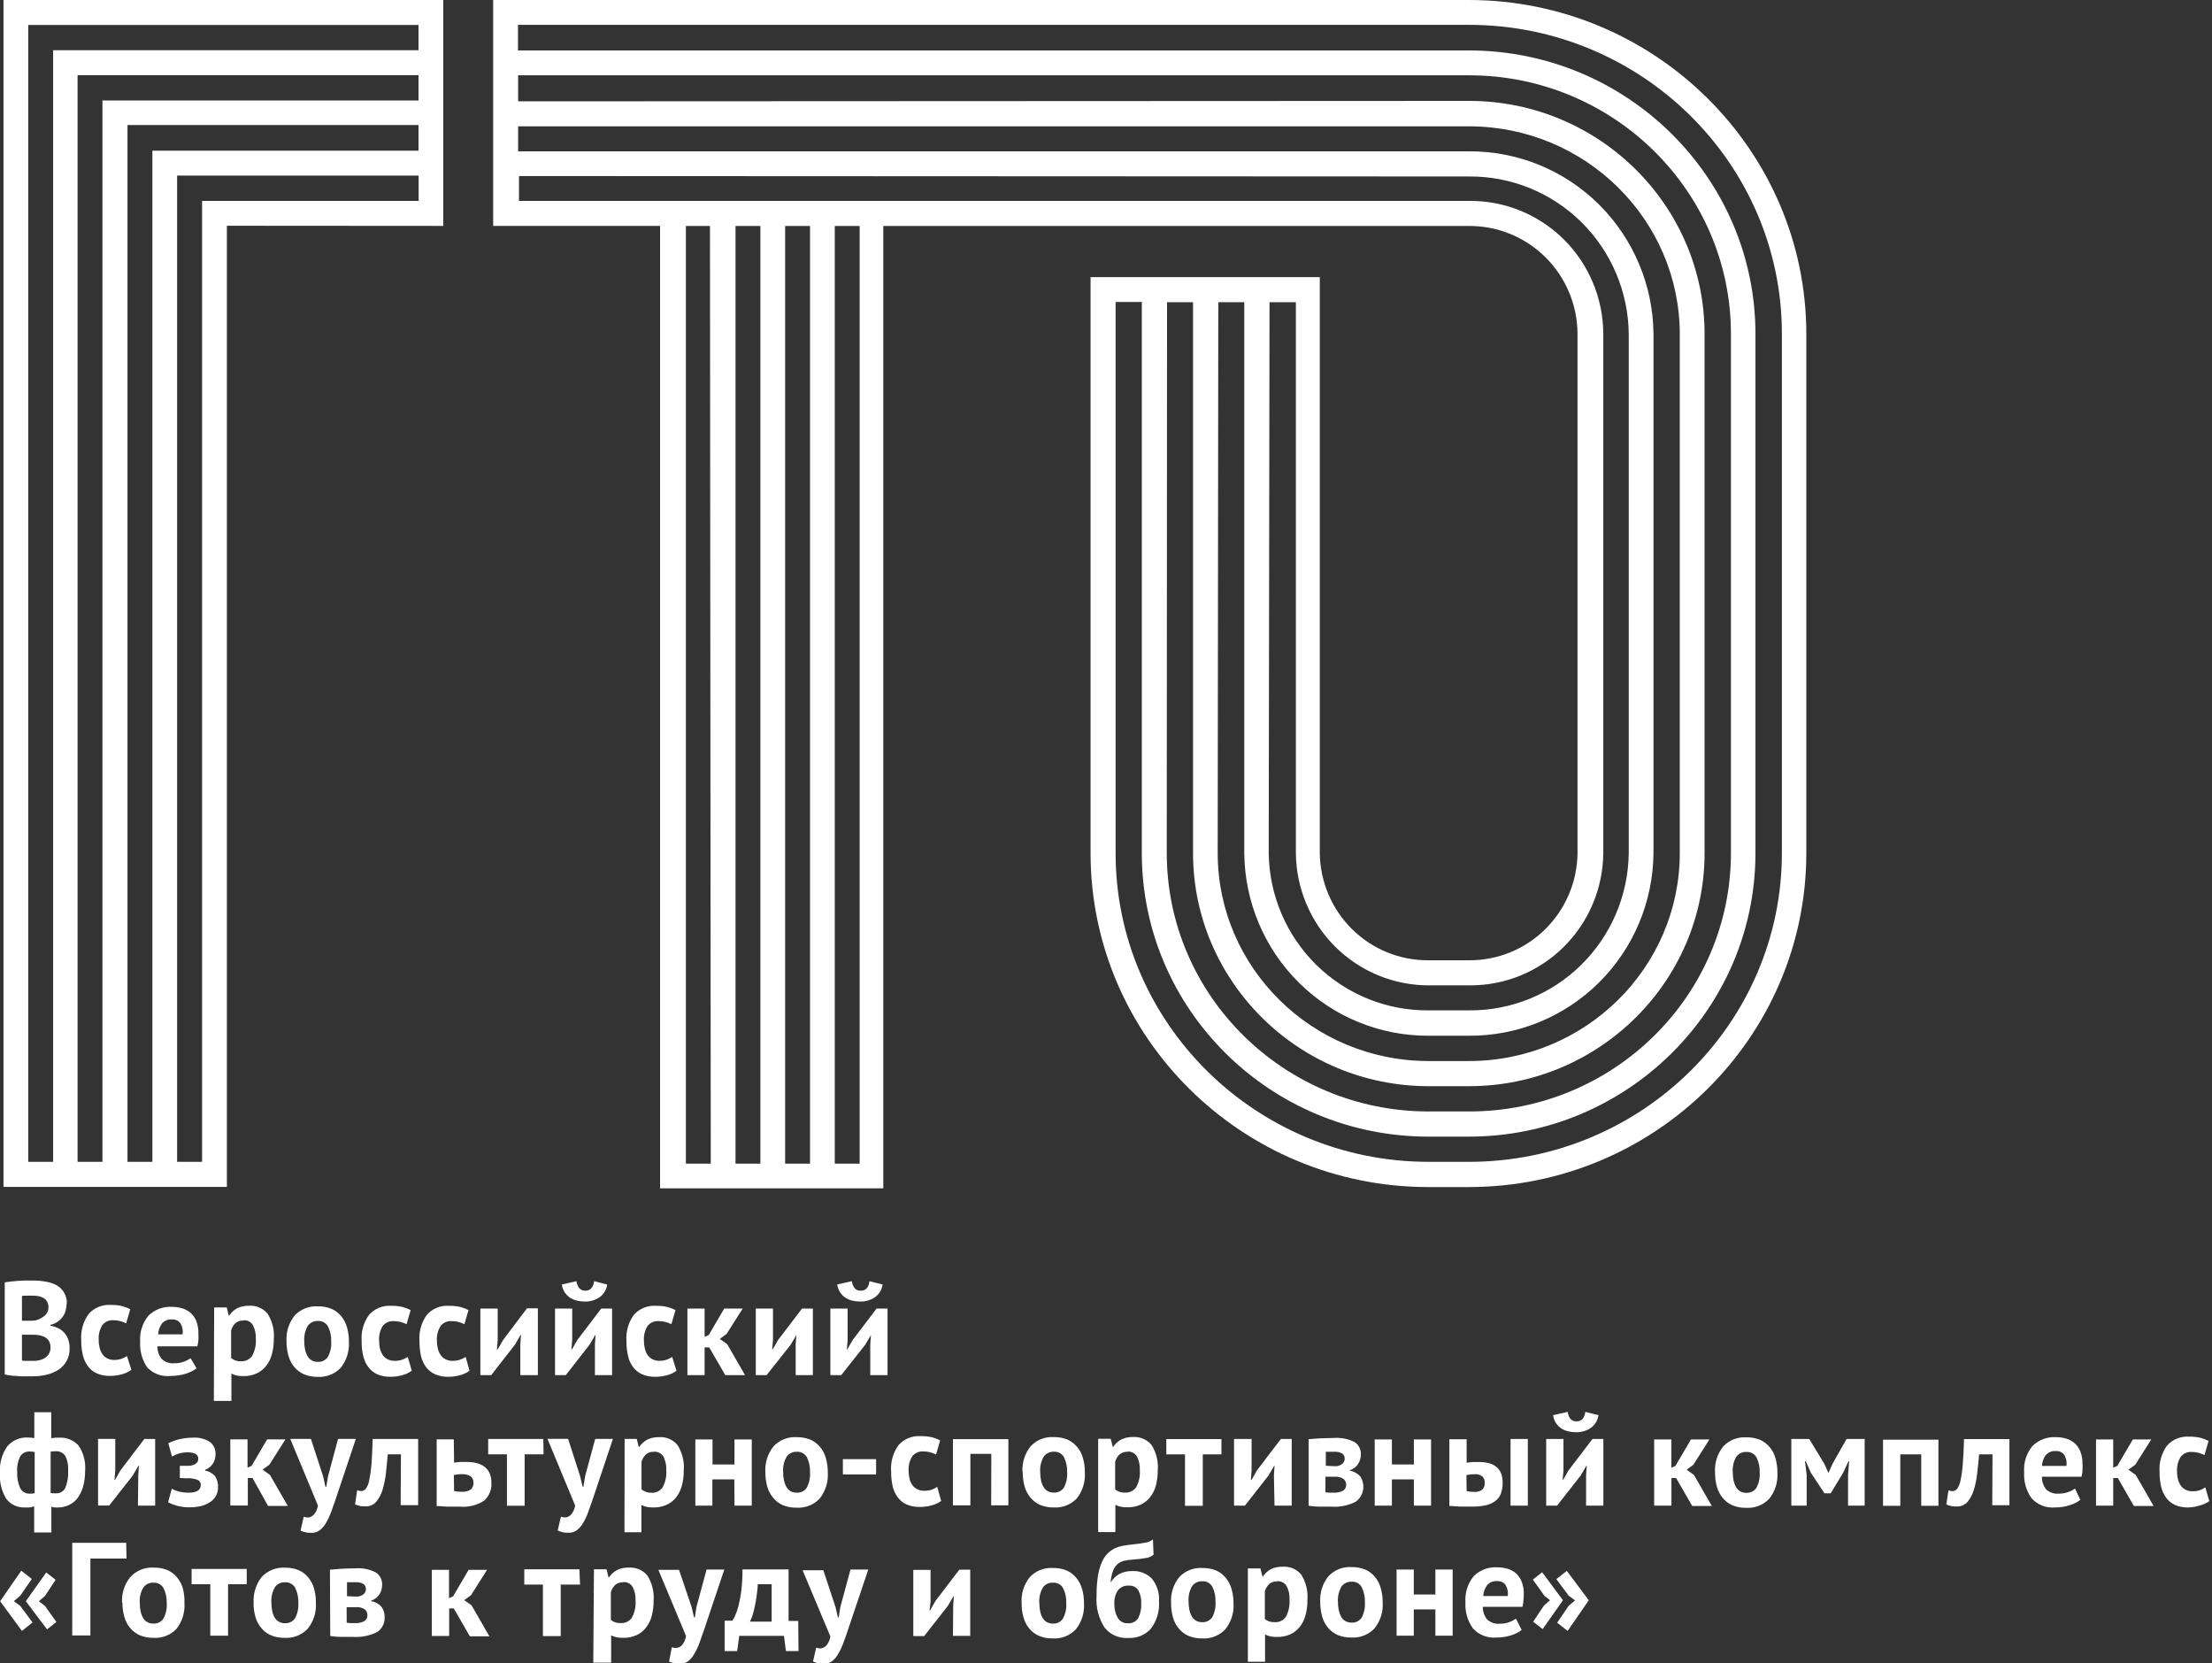 <?xml version="1.0" encoding="UTF-8"?> <svg xmlns="http://www.w3.org/2000/svg" width="145" height="109" viewBox="0 0 145 109" fill="none"><rect x="0" y="0" width="145" height="109" fill="#333333" stroke="none"/><g clip-path="url(#clip0_182_1291)"><path d="M104.148 104.87L102.761 106.88L102.075 106.34L102.828 105.236L103.246 104.88L102.828 104.567L102.022 103.487L102.708 102.947L104.148 104.87ZM102.454 104.87L101.125 106.759L100.501 106.277L101.211 105.212L101.605 104.87L101.235 104.571L100.482 103.516L101.091 103.034L102.454 104.87ZM98.136 103.617C98.014 103.607 97.892 103.626 97.778 103.672C97.665 103.718 97.564 103.79 97.483 103.882C97.33 104.089 97.242 104.338 97.229 104.595H98.836C98.875 104.343 98.824 104.086 98.692 103.868C98.629 103.782 98.544 103.714 98.447 103.67C98.349 103.626 98.242 103.608 98.136 103.617ZM99.748 106.817C99.535 106.979 99.294 107.099 99.038 107.174C98.727 107.271 98.404 107.318 98.078 107.313C97.793 107.339 97.505 107.297 97.238 107.19C96.972 107.084 96.734 106.917 96.543 106.701C96.195 106.209 96.026 105.612 96.063 105.01C96.015 104.385 96.212 103.766 96.61 103.285C96.813 103.086 97.054 102.932 97.32 102.834C97.585 102.735 97.868 102.693 98.15 102.711C98.368 102.711 98.584 102.74 98.793 102.798C98.996 102.854 99.185 102.951 99.35 103.082C99.52 103.231 99.653 103.417 99.738 103.627C99.846 103.894 99.897 104.182 99.887 104.47C99.886 104.602 99.878 104.734 99.863 104.865C99.863 105.005 99.83 105.15 99.801 105.299H97.2C97.196 105.6 97.296 105.893 97.483 106.128C97.594 106.23 97.724 106.308 97.866 106.356C98.009 106.404 98.159 106.422 98.309 106.407C98.526 106.412 98.742 106.376 98.947 106.301C99.099 106.245 99.242 106.169 99.374 106.075L99.748 106.817ZM94.091 105.472H92.676V107.193H91.548V102.856H92.676V104.494H94.091V102.856H95.224V107.193H94.091V105.472ZM87.705 104.991C87.705 105.17 87.722 105.349 87.758 105.526C87.79 105.676 87.843 105.82 87.916 105.954C87.979 106.072 88.074 106.169 88.19 106.234C88.313 106.303 88.452 106.338 88.593 106.335C88.722 106.344 88.851 106.319 88.967 106.262C89.083 106.206 89.182 106.119 89.255 106.012C89.423 105.699 89.498 105.345 89.471 104.991C89.484 104.658 89.415 104.326 89.269 104.027C89.205 103.905 89.107 103.805 88.987 103.739C88.866 103.673 88.729 103.644 88.593 103.656C88.467 103.65 88.341 103.675 88.227 103.73C88.113 103.784 88.015 103.867 87.94 103.969C87.759 104.279 87.677 104.637 87.705 104.995M86.544 104.995C86.502 104.381 86.694 103.773 87.082 103.294C87.275 103.09 87.51 102.93 87.771 102.827C88.032 102.724 88.313 102.679 88.593 102.697C88.903 102.689 89.212 102.745 89.5 102.861C89.746 102.968 89.963 103.133 90.133 103.343C90.308 103.555 90.436 103.804 90.507 104.07C90.597 104.375 90.64 104.692 90.637 105.01C90.677 105.626 90.485 106.235 90.099 106.716C89.907 106.92 89.672 107.079 89.412 107.182C89.152 107.285 88.872 107.33 88.593 107.313C88.284 107.321 87.977 107.265 87.691 107.15C87.443 107.042 87.224 106.877 87.053 106.668C86.874 106.456 86.743 106.207 86.669 105.94C86.581 105.626 86.539 105.302 86.544 104.976M83.718 103.636C83.533 103.625 83.35 103.683 83.205 103.8C83.067 103.933 82.966 104.099 82.912 104.282V106.099C82.993 106.162 83.081 106.214 83.176 106.253C83.299 106.292 83.427 106.31 83.555 106.306C83.695 106.316 83.836 106.29 83.964 106.23C84.091 106.17 84.202 106.079 84.284 105.964C84.475 105.617 84.56 105.222 84.529 104.827C84.547 104.518 84.481 104.209 84.337 103.935C84.273 103.831 84.181 103.746 84.072 103.691C83.963 103.636 83.84 103.612 83.718 103.622M81.799 102.784H82.624L82.754 103.309H82.787C82.922 103.106 83.105 102.94 83.32 102.827C83.555 102.716 83.814 102.663 84.073 102.673C84.303 102.654 84.535 102.691 84.748 102.78C84.961 102.87 85.149 103.01 85.297 103.188C85.61 103.686 85.753 104.273 85.704 104.86C85.709 105.201 85.665 105.54 85.575 105.868C85.499 106.145 85.369 106.404 85.191 106.629C85.022 106.837 84.807 107.002 84.563 107.111C84.296 107.225 84.008 107.281 83.718 107.275C83.569 107.279 83.419 107.266 83.272 107.236C83.152 107.209 83.036 107.167 82.927 107.111V108.899H81.799V102.784ZM77.913 104.962C77.912 105.141 77.93 105.321 77.966 105.497C77.995 105.647 78.048 105.792 78.124 105.925C78.187 106.043 78.281 106.14 78.397 106.205C78.52 106.276 78.659 106.311 78.8 106.306C78.929 106.315 79.058 106.289 79.174 106.233C79.29 106.176 79.389 106.09 79.462 105.983C79.63 105.67 79.705 105.316 79.678 104.962C79.692 104.629 79.623 104.297 79.477 103.998C79.412 103.876 79.314 103.776 79.194 103.711C79.074 103.645 78.937 103.615 78.8 103.627C78.674 103.621 78.549 103.646 78.435 103.701C78.321 103.756 78.222 103.838 78.148 103.94C77.967 104.25 77.885 104.608 77.913 104.967M76.766 105.053C76.724 104.438 76.916 103.83 77.303 103.352C77.496 103.148 77.732 102.988 77.993 102.885C78.254 102.782 78.535 102.737 78.815 102.755C79.123 102.747 79.43 102.803 79.717 102.918C79.963 103.026 80.18 103.191 80.35 103.4C80.527 103.613 80.656 103.861 80.729 104.128C80.818 104.433 80.862 104.75 80.859 105.068C80.899 105.684 80.707 106.293 80.321 106.774C80.129 106.978 79.894 107.137 79.634 107.24C79.374 107.343 79.094 107.388 78.815 107.371C78.506 107.379 78.199 107.323 77.913 107.207C77.665 107.1 77.446 106.935 77.275 106.725C77.095 106.514 76.963 106.266 76.891 105.998C76.801 105.685 76.759 105.36 76.766 105.034M73.048 105.087C73.035 105.409 73.109 105.729 73.263 106.012C73.33 106.13 73.427 106.226 73.545 106.291C73.663 106.356 73.796 106.386 73.93 106.378C74.062 106.39 74.194 106.365 74.313 106.307C74.432 106.25 74.534 106.161 74.607 106.051C74.758 105.753 74.828 105.421 74.808 105.087C74.825 104.785 74.76 104.483 74.621 104.215C74.551 104.112 74.455 104.03 74.343 103.976C74.231 103.923 74.107 103.9 73.983 103.911C73.849 103.902 73.715 103.925 73.592 103.98C73.469 104.035 73.361 104.118 73.278 104.224C73.112 104.48 73.032 104.782 73.048 105.087ZM72.827 103.675C72.97 103.445 73.17 103.256 73.407 103.126C73.667 103.005 73.951 102.948 74.237 102.957C74.469 102.945 74.7 102.982 74.917 103.065C75.133 103.148 75.33 103.275 75.495 103.439C75.845 103.859 76.017 104.401 75.974 104.947C76.019 105.588 75.83 106.224 75.442 106.735C75.254 106.941 75.022 107.103 74.764 107.208C74.506 107.313 74.228 107.359 73.95 107.342C73.659 107.361 73.368 107.31 73.101 107.194C72.834 107.077 72.599 106.899 72.414 106.672C72.012 106.051 71.825 105.315 71.882 104.576C71.877 104.147 71.906 103.719 71.968 103.294C72.013 102.986 72.096 102.685 72.218 102.398C72.306 102.181 72.435 101.984 72.597 101.815C72.736 101.673 72.898 101.556 73.076 101.468C73.263 101.383 73.46 101.323 73.662 101.29C73.868 101.256 74.089 101.227 74.319 101.203C74.58 101.179 74.839 101.142 75.096 101.092C75.273 101.067 75.439 100.994 75.576 100.88L75.619 101.882C75.483 101.998 75.316 102.073 75.139 102.099C74.924 102.138 74.636 102.176 74.271 102.205C74.076 102.213 73.881 102.239 73.691 102.282C73.531 102.322 73.382 102.396 73.254 102.499C73.124 102.621 73.023 102.771 72.961 102.938C72.878 103.177 72.825 103.427 72.803 103.68L72.827 103.675ZM68.13 105.053C68.129 105.233 68.147 105.412 68.183 105.588C68.212 105.739 68.265 105.884 68.341 106.017C68.404 106.135 68.499 106.231 68.614 106.297C68.737 106.367 68.876 106.402 69.017 106.398C69.145 106.406 69.274 106.381 69.389 106.324C69.504 106.268 69.603 106.182 69.675 106.075C69.846 105.763 69.923 105.408 69.895 105.053C69.909 104.72 69.84 104.389 69.694 104.089C69.629 103.968 69.531 103.869 69.41 103.803C69.29 103.737 69.154 103.708 69.017 103.718C68.891 103.712 68.766 103.738 68.652 103.792C68.538 103.847 68.439 103.929 68.365 104.032C68.183 104.339 68.101 104.696 68.13 105.053ZM66.969 105.053C66.927 104.438 67.119 103.83 67.506 103.352C67.699 103.148 67.934 102.988 68.196 102.885C68.457 102.782 68.737 102.737 69.017 102.755C69.326 102.747 69.633 102.803 69.919 102.918C70.166 103.026 70.383 103.191 70.553 103.4C70.728 103.614 70.857 103.862 70.932 104.128C71.019 104.433 71.061 104.75 71.056 105.068C71.098 105.683 70.908 106.292 70.524 106.774C70.331 106.978 70.097 107.137 69.837 107.24C69.576 107.343 69.297 107.388 69.017 107.371C68.709 107.379 68.402 107.324 68.115 107.207C67.866 107.1 67.646 106.935 67.472 106.725C67.296 106.513 67.166 106.265 67.093 105.998C67.004 105.685 66.962 105.36 66.969 105.034M62.483 105.227L62.526 104.61H62.502L62.127 105.246L60.583 107.217H59.868V102.88H61V104.957L60.933 105.535H60.966L61.322 104.914L62.886 102.865H63.6V107.203H62.468L62.483 105.227ZM54.767 105.309L54.926 105.988H54.979L55.089 105.299L55.751 102.856H56.917L55.593 106.788C55.487 107.116 55.377 107.415 55.276 107.684C55.188 107.929 55.077 108.164 54.945 108.388C54.842 108.574 54.704 108.738 54.537 108.87C54.385 108.978 54.201 109.034 54.014 109.029C53.766 109.04 53.519 108.991 53.295 108.884L53.501 107.974C53.583 108.009 53.671 108.028 53.76 108.027C53.906 108.021 54.044 107.961 54.149 107.858C54.303 107.686 54.401 107.471 54.432 107.241L52.613 102.904H53.971L54.767 105.309ZM50.584 106.272V103.82H49.672C49.672 104.032 49.639 104.253 49.61 104.489C49.581 104.726 49.543 104.971 49.499 105.174C49.456 105.376 49.408 105.598 49.351 105.791C49.3 105.956 49.236 106.117 49.159 106.272H50.584ZM52.345 108.2H51.519L51.39 107.203H48.458L48.324 108.2H47.499V106.21H48.007C48.077 106.106 48.136 105.997 48.185 105.882C48.278 105.679 48.352 105.468 48.406 105.251C48.489 104.923 48.551 104.589 48.593 104.253C48.649 103.788 48.674 103.32 48.669 102.851H51.692V106.224H52.325L52.345 108.2ZM45.335 105.309L45.493 105.988H45.546L45.656 105.299L46.318 102.856H47.48L46.16 106.788C46.051 107.109 45.946 107.408 45.843 107.684C45.755 107.93 45.643 108.165 45.508 108.388C45.408 108.575 45.271 108.739 45.105 108.87C44.952 108.977 44.768 109.033 44.582 109.029C44.332 109.04 44.084 108.99 43.857 108.884L44.044 107.945C44.126 107.981 44.214 107.999 44.303 107.998C44.449 107.992 44.588 107.932 44.692 107.829C44.844 107.656 44.941 107.441 44.97 107.212L43.157 102.875H44.51L45.335 105.309ZM40.854 103.694C40.667 103.682 40.482 103.741 40.335 103.858C40.198 103.99 40.097 104.157 40.043 104.34V106.157C40.223 106.306 40.453 106.38 40.686 106.364C40.826 106.375 40.967 106.349 41.095 106.289C41.223 106.229 41.333 106.137 41.415 106.022C41.606 105.675 41.691 105.28 41.66 104.885C41.678 104.575 41.612 104.267 41.468 103.993C41.404 103.889 41.313 103.805 41.205 103.749C41.096 103.694 40.975 103.67 40.854 103.68M38.934 102.841H39.76L39.889 103.367H39.923C40.06 103.164 40.244 102.998 40.46 102.885C40.694 102.774 40.95 102.721 41.209 102.731C41.439 102.713 41.671 102.751 41.884 102.84C42.098 102.93 42.287 103.069 42.437 103.246C42.748 103.745 42.891 104.331 42.845 104.918C42.849 105.258 42.805 105.598 42.715 105.925C42.64 106.204 42.507 106.463 42.327 106.687C42.16 106.896 41.946 107.061 41.703 107.169C41.434 107.283 41.145 107.339 40.854 107.333C40.705 107.337 40.557 107.324 40.412 107.294C40.291 107.267 40.173 107.225 40.062 107.169V108.957H38.891L38.934 102.841ZM38.023 103.844H36.756V107.217H35.59V103.844H34.367V102.841H37.98L38.023 103.844ZM29.746 105.405H29.444V107.212H28.307V102.875H29.434V104.735L29.703 104.61L30.72 102.875H31.929L30.879 104.533L30.433 104.865L30.912 105.203L32.083 107.236H30.802L29.746 105.405ZM22.727 106.34L22.957 106.369H23.216C23.446 106.387 23.677 106.342 23.883 106.239C23.949 106.196 24.003 106.136 24.038 106.066C24.073 105.996 24.09 105.917 24.085 105.839C24.085 105.768 24.071 105.699 24.042 105.635C24.013 105.57 23.97 105.513 23.917 105.468C23.737 105.353 23.524 105.303 23.312 105.323H22.722L22.727 106.34ZM23.327 104.629C23.497 104.641 23.667 104.594 23.807 104.494C23.861 104.456 23.906 104.404 23.937 104.345C23.968 104.285 23.984 104.219 23.984 104.152C23.988 104.086 23.977 104.02 23.95 103.96C23.923 103.899 23.882 103.846 23.831 103.805C23.662 103.712 23.47 103.672 23.279 103.689H22.962H22.746V104.605L23.327 104.629ZM21.628 102.861C21.83 102.861 22.075 102.822 22.362 102.808C22.65 102.793 22.957 102.779 23.284 102.779C23.754 102.741 24.226 102.836 24.646 103.053C24.779 103.144 24.885 103.268 24.956 103.412C25.027 103.556 25.059 103.717 25.049 103.877C25.048 104.089 24.988 104.296 24.877 104.475C24.749 104.675 24.555 104.824 24.329 104.894V104.928C24.591 104.968 24.831 105.099 25.006 105.299C25.151 105.497 25.224 105.738 25.212 105.983C25.223 106.172 25.184 106.36 25.1 106.529C25.016 106.698 24.889 106.842 24.733 106.947C24.237 107.198 23.683 107.309 23.13 107.27C22.89 107.27 22.65 107.27 22.358 107.27C22.065 107.27 21.849 107.236 21.648 107.212L21.628 102.861ZM17.79 105.029C17.789 105.209 17.807 105.388 17.843 105.564C17.872 105.715 17.925 105.86 18.001 105.993C18.064 106.11 18.159 106.207 18.275 106.272C18.397 106.343 18.537 106.378 18.678 106.374C18.806 106.382 18.935 106.357 19.051 106.3C19.167 106.244 19.267 106.158 19.34 106.051C19.507 105.738 19.582 105.383 19.556 105.029C19.569 104.696 19.5 104.365 19.354 104.065C19.289 103.944 19.191 103.845 19.071 103.779C18.951 103.713 18.814 103.684 18.678 103.694C18.552 103.688 18.426 103.714 18.312 103.768C18.198 103.823 18.099 103.905 18.025 104.008C17.844 104.318 17.762 104.676 17.79 105.034M16.629 105.034C16.587 104.419 16.779 103.811 17.166 103.333C17.359 103.128 17.595 102.969 17.856 102.866C18.117 102.762 18.398 102.718 18.678 102.735C18.986 102.727 19.293 102.783 19.58 102.899C19.826 103.006 20.043 103.172 20.213 103.381C20.384 103.589 20.51 103.83 20.582 104.089C20.67 104.395 20.712 104.711 20.707 105.029C20.749 105.645 20.559 106.254 20.174 106.735C19.982 106.939 19.747 107.098 19.487 107.201C19.227 107.305 18.947 107.349 18.668 107.333C18.359 107.341 18.052 107.285 17.766 107.169C17.517 107.063 17.298 106.897 17.128 106.687C16.948 106.476 16.817 106.227 16.744 105.959C16.654 105.646 16.612 105.321 16.619 104.995M16.173 103.82H14.95V107.193H13.784V103.82H12.56V102.817H16.173V103.82ZM9.163 105.053C9.163 105.233 9.18 105.412 9.216 105.588C9.245 105.739 9.299 105.884 9.374 106.017C9.437 106.135 9.532 106.231 9.648 106.297C9.77 106.367 9.91 106.402 10.051 106.398C10.179 106.407 10.307 106.382 10.423 106.325C10.538 106.268 10.637 106.182 10.708 106.075C10.88 105.763 10.957 105.408 10.929 105.053C10.942 104.72 10.873 104.389 10.727 104.089C10.663 103.968 10.564 103.869 10.444 103.803C10.324 103.737 10.187 103.708 10.051 103.718C9.925 103.712 9.799 103.738 9.685 103.792C9.571 103.847 9.473 103.929 9.398 104.032C9.216 104.339 9.134 104.696 9.163 105.053ZM8.002 105.053C7.96 104.438 8.152 103.83 8.54 103.352C8.733 103.14 8.971 102.974 9.237 102.867C9.503 102.759 9.789 102.712 10.075 102.731C10.384 102.723 10.691 102.778 10.977 102.894C11.223 103.002 11.441 103.167 11.61 103.376C11.787 103.589 11.916 103.837 11.989 104.104C12.07 104.414 12.104 104.734 12.09 105.053C12.132 105.669 11.941 106.278 11.557 106.759C11.365 106.956 11.134 107.108 10.878 107.207C10.622 107.306 10.348 107.349 10.075 107.333C9.766 107.341 9.459 107.285 9.173 107.169C8.924 107.062 8.703 106.896 8.53 106.687C8.353 106.474 8.224 106.226 8.151 105.959C8.061 105.646 8.019 105.321 8.026 104.995M8.295 102.138H5.925V107.178H4.735V101.107H8.271L8.295 102.138ZM1.693 104.933L3.032 103.049L3.646 103.53L2.945 104.591L2.547 104.933L2.945 105.236L3.698 106.297L3.084 106.778L1.693 104.933ZM0.009 104.933L1.395 102.933L2.086 103.473L1.328 104.571L0.911 104.928L1.328 105.241L2.134 106.325L1.439 106.88L0.009 104.933ZM144.824 98.374C144.633 98.508 144.418 98.606 144.191 98.663C143.953 98.737 143.706 98.779 143.457 98.789C143.155 98.798 142.853 98.742 142.574 98.625C142.341 98.518 142.139 98.352 141.989 98.143C141.832 97.925 141.721 97.677 141.663 97.415C141.591 97.099 141.558 96.775 141.562 96.451C141.52 95.844 141.69 95.241 142.042 94.746C142.221 94.543 142.443 94.383 142.693 94.28C142.942 94.176 143.212 94.131 143.481 94.148C143.739 94.143 143.997 94.169 144.249 94.225C144.431 94.273 144.608 94.341 144.776 94.427L144.508 95.353C144.38 95.29 144.247 95.24 144.11 95.203C143.964 95.167 143.814 95.149 143.663 95.15C143.529 95.142 143.394 95.166 143.27 95.22C143.147 95.275 143.038 95.358 142.953 95.463C142.771 95.75 142.685 96.088 142.709 96.427C142.706 96.601 142.727 96.775 142.771 96.943C142.805 97.09 142.867 97.229 142.953 97.353C143.033 97.471 143.142 97.566 143.27 97.627C143.411 97.698 143.568 97.733 143.726 97.728C143.889 97.732 144.051 97.707 144.206 97.656C144.331 97.61 144.45 97.548 144.561 97.473L144.824 98.374ZM138.827 96.861H138.525V98.668H137.397V94.331H138.525V96.186L138.793 96.066L139.811 94.331H141.02L139.969 95.989L139.523 96.317L140.003 96.659L141.173 98.692H139.878L138.827 96.861ZM134.758 95.093C134.637 95.082 134.514 95.101 134.401 95.147C134.288 95.193 134.187 95.265 134.106 95.358C133.954 95.563 133.865 95.81 133.852 96.066H135.459C135.496 95.816 135.446 95.56 135.315 95.343C135.251 95.257 135.166 95.189 135.069 95.145C134.972 95.102 134.865 95.083 134.758 95.093ZM136.371 98.292C136.157 98.452 135.917 98.571 135.66 98.644C135.35 98.743 135.026 98.792 134.701 98.789C134.415 98.814 134.127 98.772 133.861 98.666C133.594 98.559 133.356 98.392 133.166 98.177C132.818 97.684 132.649 97.087 132.686 96.485C132.638 95.861 132.834 95.242 133.233 94.76C133.435 94.561 133.676 94.406 133.942 94.307C134.207 94.207 134.49 94.165 134.773 94.182C134.99 94.181 135.206 94.21 135.416 94.268C135.619 94.324 135.809 94.423 135.972 94.558C136.142 94.705 136.275 94.889 136.361 95.097C136.469 95.367 136.519 95.655 136.51 95.945C136.516 96.076 136.516 96.206 136.51 96.336C136.51 96.475 136.476 96.625 136.447 96.774H133.852C133.845 97.075 133.943 97.368 134.13 97.603C134.24 97.705 134.371 97.783 134.513 97.831C134.655 97.879 134.806 97.897 134.955 97.883C135.173 97.886 135.389 97.848 135.593 97.772C135.746 97.719 135.889 97.644 136.02 97.55L136.371 98.292ZM130.613 95.309H129.735C129.697 95.719 129.658 96.133 129.61 96.538C129.573 96.909 129.499 97.276 129.39 97.632C129.308 97.92 129.167 98.187 128.977 98.418C128.894 98.516 128.791 98.595 128.673 98.647C128.556 98.7 128.429 98.725 128.3 98.721C128.055 98.74 127.809 98.695 127.586 98.591L127.725 97.666C127.809 97.698 127.898 97.716 127.989 97.719C128.047 97.717 128.104 97.703 128.156 97.677C128.208 97.652 128.254 97.615 128.291 97.569C128.405 97.409 128.48 97.224 128.512 97.03C128.586 96.685 128.636 96.336 128.66 95.984C128.699 95.541 128.727 94.982 128.742 94.307H131.721V98.644H130.594L130.613 95.309ZM125.94 95.309H124.568V98.683H123.435V94.346H127.067V98.683H125.94V95.309ZM121.142 96.668L121.214 95.762H121.171L120.82 96.514L120.005 97.863H119.597L118.705 96.514L118.374 95.762H118.321L118.431 96.659V98.668H117.424V94.302H118.599L119.597 95.945L119.842 96.495H119.875L120.125 95.926L121.046 94.302H122.231V98.668H121.142V96.668ZM113.585 96.485C113.585 96.665 113.602 96.844 113.638 97.02C113.668 97.168 113.72 97.311 113.792 97.444C113.857 97.562 113.953 97.66 114.07 97.728C114.192 97.799 114.332 97.834 114.473 97.83C114.601 97.838 114.729 97.813 114.844 97.756C114.96 97.7 115.058 97.614 115.13 97.507C115.301 97.195 115.378 96.84 115.351 96.485C115.363 96.152 115.294 95.821 115.149 95.521C115.084 95.401 114.986 95.301 114.866 95.236C114.746 95.17 114.609 95.14 114.473 95.15C114.347 95.145 114.222 95.171 114.108 95.226C113.994 95.281 113.896 95.362 113.82 95.463C113.637 95.774 113.555 96.135 113.585 96.495M112.424 96.495C112.383 95.879 112.575 95.269 112.961 94.789C113.155 94.584 113.39 94.425 113.651 94.322C113.912 94.218 114.193 94.174 114.473 94.191C114.781 94.186 115.088 94.242 115.375 94.355C115.619 94.466 115.836 94.631 116.008 94.837C116.185 95.052 116.314 95.301 116.387 95.57C116.473 95.875 116.515 96.192 116.512 96.509C116.552 97.125 116.362 97.733 115.979 98.215C115.787 98.419 115.552 98.578 115.292 98.681C115.032 98.785 114.752 98.829 114.473 98.813C114.163 98.82 113.854 98.765 113.566 98.649C113.319 98.54 113.1 98.375 112.928 98.167C112.752 97.954 112.623 97.706 112.549 97.439C112.459 97.126 112.417 96.801 112.424 96.475M109.872 96.861H109.565V98.668H108.432V94.331H109.56V96.186L109.828 96.066L110.846 94.331H112.055L111.004 95.989L110.563 96.317L111.042 96.659L112.213 98.692H110.927L109.872 96.861ZM102.766 92.524C102.783 92.701 102.853 92.869 102.967 93.006C103.067 93.1 103.2 93.15 103.337 93.146C103.48 93.152 103.619 93.102 103.726 93.006C103.839 92.87 103.906 92.701 103.917 92.524L104.781 92.741C104.758 92.909 104.701 93.071 104.612 93.217C104.524 93.362 104.407 93.487 104.268 93.584C103.983 93.771 103.648 93.867 103.308 93.859C103.132 93.86 102.956 93.839 102.785 93.796C102.625 93.759 102.472 93.694 102.334 93.603C102.2 93.51 102.084 93.393 101.993 93.256C101.896 93.099 101.832 92.924 101.806 92.741L102.766 92.524ZM103.97 96.678L104.013 96.056H103.989L103.615 96.697L102.07 98.668H101.355V94.302H102.488V96.379L102.435 96.977H102.468L102.823 96.355L104.388 94.302H105.103V98.668H103.97V96.678ZM99.019 94.302H100.151V98.668H99.019V94.302ZM96.14 97.719C96.298 97.75 96.459 97.766 96.62 97.767C96.814 97.786 97.008 97.735 97.167 97.622C97.224 97.564 97.267 97.493 97.295 97.416C97.322 97.338 97.332 97.256 97.325 97.174C97.33 97.096 97.319 97.018 97.291 96.945C97.264 96.872 97.222 96.805 97.167 96.75C97.015 96.641 96.829 96.592 96.644 96.61C96.469 96.609 96.295 96.628 96.126 96.668L96.14 97.719ZM96.14 95.859C96.278 95.835 96.418 95.819 96.557 95.811H96.946C97.196 95.804 97.446 95.838 97.685 95.912C97.865 95.968 98.029 96.065 98.165 96.196C98.284 96.316 98.373 96.463 98.424 96.625C98.477 96.8 98.503 96.982 98.501 97.165C98.506 97.399 98.47 97.632 98.395 97.854C98.329 98.042 98.213 98.209 98.059 98.336C97.879 98.478 97.672 98.579 97.45 98.634C97.148 98.704 96.838 98.736 96.529 98.731C96.198 98.731 95.915 98.731 95.675 98.731L95.008 98.687V94.321H96.14V95.859ZM92.681 96.948H91.241V98.668H90.114V94.331H91.241V95.969H92.681V94.331H93.808V98.668H92.681V96.948ZM86.885 97.796L87.11 97.82H87.374C87.604 97.838 87.835 97.793 88.041 97.69C88.107 97.647 88.16 97.588 88.196 97.517C88.231 97.447 88.247 97.369 88.243 97.29C88.243 97.219 88.227 97.149 88.198 97.085C88.168 97.021 88.124 96.964 88.07 96.919C87.891 96.806 87.68 96.755 87.47 96.774H86.885V97.796ZM87.484 96.085C87.655 96.099 87.826 96.052 87.964 95.95C88.021 95.912 88.067 95.86 88.098 95.799C88.13 95.739 88.147 95.672 88.147 95.603C88.15 95.538 88.138 95.473 88.112 95.413C88.085 95.354 88.044 95.302 87.993 95.261C87.826 95.164 87.633 95.122 87.441 95.141H87.125H86.909V96.056L87.484 96.085ZM85.781 94.312L86.515 94.259C86.803 94.259 87.11 94.235 87.441 94.235C87.912 94.197 88.384 94.293 88.804 94.509C88.936 94.6 89.043 94.724 89.114 94.868C89.184 95.012 89.216 95.173 89.207 95.333C89.206 95.543 89.146 95.749 89.034 95.926C88.906 96.126 88.713 96.274 88.487 96.345V96.379C88.748 96.423 88.986 96.554 89.164 96.75C89.339 97.011 89.407 97.331 89.352 97.641C89.298 97.951 89.125 98.228 88.871 98.413C88.376 98.665 87.822 98.777 87.269 98.736C87.024 98.736 86.789 98.736 86.496 98.736C86.204 98.736 85.988 98.702 85.781 98.678V94.312ZM83.507 96.678L83.55 96.056H83.526L83.152 96.697L81.607 98.668H80.892V94.302H82.044V96.379L81.996 96.977H82.044L82.399 96.355L83.963 94.302H84.673V98.668H83.546L83.507 96.678ZM80.067 95.309H78.844V98.683H77.678V95.309H76.454V94.307H80.067V95.309ZM73.906 95.141C73.72 95.13 73.537 95.191 73.393 95.309C73.254 95.44 73.153 95.607 73.1 95.791V97.608C73.181 97.67 73.27 97.72 73.364 97.757C73.486 97.8 73.615 97.82 73.743 97.815C73.884 97.824 74.024 97.797 74.151 97.737C74.278 97.677 74.389 97.587 74.473 97.473C74.664 97.125 74.749 96.728 74.717 96.331C74.732 96.022 74.666 95.715 74.525 95.439C74.46 95.336 74.368 95.252 74.259 95.197C74.15 95.142 74.028 95.118 73.906 95.126M71.987 94.288H72.808L72.942 94.813H72.976C73.11 94.61 73.293 94.444 73.508 94.331C73.743 94.219 74.001 94.164 74.261 94.172C74.492 94.156 74.723 94.195 74.935 94.285C75.148 94.376 75.336 94.515 75.485 94.692C75.799 95.19 75.942 95.778 75.893 96.365C75.897 96.705 75.853 97.044 75.763 97.372C75.688 97.649 75.557 97.908 75.379 98.133C75.21 98.341 74.995 98.506 74.751 98.615C74.484 98.729 74.196 98.785 73.906 98.779C73.757 98.783 73.607 98.77 73.46 98.74C73.34 98.714 73.224 98.671 73.115 98.615V100.403H71.987V94.288ZM68.187 96.471C68.187 96.65 68.204 96.83 68.24 97.006C68.269 97.155 68.323 97.298 68.398 97.43C68.461 97.549 68.556 97.647 68.672 97.714C68.794 97.784 68.934 97.82 69.075 97.815C69.204 97.824 69.332 97.798 69.448 97.742C69.565 97.685 69.664 97.599 69.737 97.492C69.904 97.179 69.979 96.825 69.953 96.471C69.965 96.138 69.896 95.807 69.751 95.507C69.686 95.386 69.588 95.287 69.468 95.221C69.348 95.155 69.211 95.126 69.075 95.136C68.949 95.131 68.824 95.157 68.71 95.212C68.597 95.266 68.498 95.348 68.422 95.449C68.242 95.761 68.16 96.121 68.187 96.48M67.026 96.48C66.986 95.864 67.177 95.255 67.564 94.774C67.757 94.57 67.992 94.41 68.253 94.307C68.514 94.204 68.795 94.159 69.075 94.177C69.383 94.171 69.69 94.227 69.977 94.341C70.221 94.451 70.438 94.616 70.61 94.823C70.789 95.036 70.918 95.286 70.989 95.555C71.077 95.86 71.119 96.177 71.114 96.495C71.154 97.11 70.964 97.719 70.582 98.201C70.39 98.401 70.157 98.557 69.899 98.659C69.642 98.76 69.365 98.804 69.089 98.789C68.781 98.796 68.474 98.741 68.187 98.625C67.939 98.517 67.721 98.352 67.549 98.143C67.371 97.931 67.24 97.683 67.165 97.415C67.076 97.102 67.034 96.777 67.041 96.451M64.982 95.276H63.61V98.649H62.468V94.312H66.1V98.649H64.973L64.982 95.276ZM61.696 98.365C61.505 98.498 61.292 98.596 61.067 98.654C60.819 98.722 60.562 98.756 60.304 98.755C60.003 98.764 59.704 98.708 59.426 98.591C59.191 98.484 58.988 98.318 58.836 98.109C58.679 97.891 58.568 97.644 58.51 97.382C58.443 97.065 58.411 96.742 58.414 96.418C58.37 95.81 58.54 95.206 58.894 94.712C59.072 94.508 59.295 94.349 59.544 94.245C59.794 94.141 60.064 94.097 60.333 94.114C60.593 94.109 60.852 94.135 61.106 94.191C61.287 94.24 61.462 94.307 61.629 94.394L61.36 95.319C61.233 95.257 61.102 95.207 60.966 95.17C60.819 95.133 60.667 95.115 60.515 95.117C60.381 95.108 60.246 95.132 60.123 95.187C59.999 95.242 59.89 95.325 59.805 95.43C59.623 95.716 59.538 96.054 59.561 96.394C59.561 96.567 59.582 96.74 59.623 96.909C59.657 97.056 59.719 97.195 59.805 97.319C59.887 97.435 59.996 97.529 60.122 97.594C60.27 97.668 60.436 97.703 60.602 97.695C60.765 97.698 60.927 97.674 61.082 97.622C61.206 97.574 61.325 97.513 61.437 97.439L61.696 98.365ZM55.252 95.623H57.43V96.625H55.252V95.623ZM51.337 96.475C51.334 96.655 51.352 96.835 51.39 97.01C51.42 97.159 51.471 97.302 51.543 97.434C51.609 97.551 51.703 97.649 51.817 97.719C51.94 97.788 52.079 97.823 52.22 97.82C52.349 97.829 52.478 97.804 52.594 97.747C52.71 97.691 52.809 97.604 52.882 97.497C53.049 97.184 53.124 96.83 53.098 96.475C53.109 96.143 53.042 95.813 52.901 95.512C52.835 95.391 52.736 95.291 52.615 95.225C52.494 95.16 52.357 95.13 52.22 95.141C52.095 95.135 51.97 95.161 51.857 95.216C51.744 95.27 51.646 95.352 51.572 95.454C51.389 95.765 51.307 96.125 51.337 96.485M50.171 96.485C50.13 95.869 50.322 95.26 50.709 94.779C50.902 94.575 51.137 94.415 51.398 94.312C51.659 94.209 51.94 94.164 52.22 94.182C52.53 94.176 52.838 94.231 53.127 94.346C53.371 94.456 53.588 94.621 53.76 94.827C53.935 95.043 54.064 95.292 54.139 95.56C54.224 95.866 54.266 96.182 54.264 96.5C54.304 97.115 54.114 97.723 53.731 98.206C53.538 98.41 53.303 98.57 53.041 98.673C52.78 98.776 52.5 98.82 52.22 98.803C51.911 98.811 51.604 98.755 51.318 98.639C51.071 98.531 50.852 98.366 50.68 98.157C50.502 97.944 50.372 97.697 50.296 97.43C50.209 97.116 50.167 96.791 50.171 96.466M48.137 96.948H46.697V98.668H45.58V94.331H46.707V95.969H48.146V94.331H49.279V98.668H48.146L48.137 96.948ZM42.859 95.141C42.673 95.131 42.49 95.191 42.346 95.309C42.208 95.442 42.107 95.608 42.053 95.791V97.608C42.134 97.67 42.222 97.72 42.317 97.757C42.439 97.804 42.57 97.827 42.701 97.825C42.841 97.834 42.981 97.807 43.109 97.747C43.236 97.688 43.347 97.597 43.43 97.483C43.621 97.134 43.706 96.737 43.675 96.341C43.692 96.031 43.626 95.723 43.483 95.449C43.418 95.345 43.326 95.261 43.217 95.206C43.108 95.151 42.986 95.127 42.864 95.136M40.945 94.297H41.741L41.871 94.823H41.904C42.038 94.619 42.222 94.454 42.437 94.341C42.672 94.229 42.93 94.174 43.19 94.182C43.421 94.163 43.652 94.201 43.865 94.292C44.078 94.382 44.266 94.523 44.414 94.702C44.728 95.2 44.871 95.787 44.821 96.374C44.826 96.715 44.782 97.053 44.692 97.382C44.616 97.659 44.486 97.918 44.308 98.143C44.14 98.352 43.924 98.517 43.679 98.625C43.413 98.739 43.125 98.795 42.835 98.789C42.685 98.793 42.536 98.78 42.389 98.75C42.269 98.723 42.153 98.681 42.044 98.625V100.413H40.935L40.945 94.297ZM38.032 96.75L38.191 97.434H38.243L38.354 96.741L39.016 94.297H40.177L38.862 98.23C38.754 98.551 38.648 98.85 38.546 99.126C38.458 99.37 38.345 99.604 38.21 99.825C38.108 100.003 37.971 100.159 37.807 100.282C37.655 100.394 37.471 100.451 37.284 100.446C37.034 100.458 36.785 100.407 36.559 100.297L36.77 99.391C36.853 99.425 36.941 99.443 37.03 99.444C37.178 99.44 37.319 99.378 37.423 99.27C37.574 99.098 37.67 98.885 37.701 98.659L35.888 94.293H37.241L38.032 96.75ZM35.633 95.305H34.391V98.678H33.23V95.305H32.001V94.302H35.614L35.633 95.305ZM29.766 97.714C29.924 97.745 30.084 97.761 30.245 97.762C30.457 97.779 30.669 97.729 30.85 97.618C30.915 97.564 30.966 97.495 30.998 97.417C31.031 97.338 31.044 97.254 31.037 97.169C31.037 96.794 30.778 96.606 30.269 96.606C30.095 96.604 29.921 96.623 29.751 96.663L29.766 97.714ZM29.766 95.854C29.904 95.83 30.043 95.814 30.183 95.806H30.572C30.83 95.799 31.087 95.834 31.334 95.907C31.524 95.961 31.698 96.058 31.843 96.191C31.971 96.309 32.068 96.456 32.126 96.62C32.185 96.794 32.214 96.976 32.212 97.16C32.228 97.381 32.194 97.603 32.11 97.809C32.027 98.014 31.898 98.198 31.733 98.345C31.262 98.65 30.703 98.787 30.145 98.736C29.814 98.736 29.53 98.736 29.291 98.736L28.624 98.692V94.326H29.746L29.766 95.854ZM26.282 95.305H25.419C25.385 95.714 25.342 96.129 25.299 96.533C25.259 96.904 25.185 97.27 25.078 97.627C24.996 97.915 24.855 98.182 24.665 98.413C24.582 98.511 24.477 98.59 24.359 98.642C24.241 98.695 24.113 98.72 23.984 98.716C23.74 98.734 23.496 98.689 23.274 98.586L23.413 97.661C23.496 97.694 23.583 97.712 23.672 97.714C23.731 97.713 23.789 97.698 23.842 97.673C23.895 97.647 23.942 97.61 23.979 97.565C24.091 97.403 24.167 97.219 24.2 97.025C24.272 96.68 24.322 96.331 24.349 95.979C24.382 95.536 24.411 94.977 24.43 94.302H27.41V98.639H26.263L26.282 95.305ZM21.182 96.75L21.336 97.434H21.388L21.504 96.741L22.161 94.297H23.327L22.007 98.234C21.899 98.556 21.793 98.855 21.691 99.131C21.599 99.373 21.487 99.607 21.355 99.829C21.251 100.007 21.114 100.162 20.952 100.287C20.799 100.398 20.613 100.456 20.424 100.451C20.175 100.465 19.927 100.413 19.704 100.302L19.911 99.396C19.995 99.43 20.084 99.448 20.174 99.449C20.32 99.442 20.457 99.38 20.558 99.275C20.712 99.105 20.811 98.891 20.841 98.663L19.028 94.297H20.381L21.182 96.75ZM16.552 96.856H16.245V98.663H15.098V94.326H16.226V96.181L16.494 96.061L17.512 94.326H18.711L17.66 95.984L17.214 96.312L17.694 96.654L18.865 98.687H17.569L16.552 96.856ZM11.788 96.856V96.061H12.32C12.488 96.065 12.654 96.024 12.8 95.941C12.859 95.909 12.908 95.863 12.943 95.806C12.977 95.749 12.996 95.684 12.997 95.618C13.003 95.551 12.989 95.484 12.959 95.424C12.928 95.364 12.882 95.315 12.824 95.28C12.658 95.203 12.475 95.168 12.292 95.179C12.088 95.176 11.886 95.205 11.692 95.266C11.547 95.314 11.408 95.376 11.274 95.449L11.034 94.582C11.254 94.469 11.486 94.383 11.725 94.326C12.025 94.252 12.333 94.215 12.642 94.215C13.035 94.186 13.427 94.284 13.76 94.495C13.882 94.591 13.98 94.715 14.044 94.856C14.109 94.998 14.138 95.154 14.129 95.309C14.128 95.41 14.115 95.51 14.091 95.608C14.038 95.82 13.918 96.009 13.75 96.148C13.662 96.223 13.561 96.282 13.453 96.321V96.379C13.708 96.418 13.941 96.55 14.105 96.75C14.239 96.961 14.304 97.209 14.292 97.459C14.296 97.638 14.258 97.816 14.182 97.979C14.102 98.143 13.983 98.285 13.836 98.393C13.662 98.518 13.467 98.613 13.261 98.673C12.992 98.747 12.714 98.783 12.435 98.779C12.155 98.784 11.876 98.75 11.605 98.678C11.402 98.622 11.206 98.545 11.02 98.447L11.26 97.565C11.411 97.646 11.573 97.708 11.74 97.748C11.945 97.798 12.157 97.822 12.368 97.82C12.896 97.82 13.16 97.651 13.16 97.314C13.163 97.245 13.146 97.176 13.11 97.117C13.074 97.057 13.021 97.01 12.959 96.981C12.714 96.893 12.454 96.857 12.196 96.876L11.788 96.856ZM9.063 96.673L9.106 96.051H9.077L8.708 96.692L7.158 98.663H6.428V94.297H7.556V96.379L7.503 96.977H7.542L7.897 96.355L9.461 94.302H10.171V98.668H9.043L9.063 96.673ZM3.627 95.107C3.577 95.102 3.527 95.102 3.478 95.107L3.319 95.136V97.839C3.371 97.853 3.424 97.862 3.478 97.863H3.67C3.793 97.869 3.915 97.84 4.022 97.778C4.129 97.717 4.217 97.626 4.274 97.516C4.426 97.154 4.491 96.762 4.466 96.37C4.488 96.037 4.423 95.705 4.279 95.406C4.206 95.303 4.107 95.221 3.992 95.169C3.878 95.116 3.752 95.095 3.627 95.107ZM1.918 97.883C1.978 97.888 2.037 97.888 2.096 97.883L2.273 97.854V95.155C2.161 95.132 2.047 95.12 1.933 95.121C1.818 95.117 1.704 95.142 1.601 95.193C1.498 95.245 1.409 95.321 1.343 95.415C1.171 95.741 1.097 96.109 1.127 96.475C1.108 96.835 1.176 97.194 1.324 97.521C1.38 97.635 1.468 97.729 1.577 97.793C1.686 97.858 1.811 97.889 1.938 97.883M2.24 98.712C2.137 98.753 2.029 98.779 1.918 98.789C1.813 98.789 1.712 98.789 1.626 98.789C1.393 98.8 1.161 98.755 0.95 98.657C0.738 98.559 0.554 98.41 0.412 98.225C0.093 97.701 -0.052 97.088 -0.001 96.475C-0.039 95.873 0.131 95.276 0.479 94.784C0.644 94.589 0.853 94.435 1.087 94.334C1.322 94.234 1.577 94.19 1.832 94.206C1.972 94.204 2.112 94.217 2.25 94.244V92.548H3.358V94.249C3.459 94.249 3.55 94.22 3.631 94.215H3.866C4.104 94.199 4.343 94.237 4.565 94.325C4.786 94.413 4.985 94.55 5.147 94.726C5.478 95.218 5.63 95.808 5.579 96.398C5.581 96.723 5.543 97.047 5.464 97.362C5.397 97.633 5.281 97.889 5.123 98.119C4.984 98.322 4.796 98.488 4.577 98.601C4.349 98.721 4.095 98.786 3.838 98.789H3.612C3.529 98.786 3.446 98.769 3.367 98.74V100.427H2.24V98.712ZM55.842 83.961C55.857 84.139 55.928 84.307 56.044 84.443C56.092 84.491 56.15 84.528 56.214 84.552C56.277 84.576 56.345 84.587 56.413 84.582C56.484 84.587 56.555 84.577 56.622 84.553C56.689 84.529 56.75 84.491 56.802 84.443C56.918 84.308 56.985 84.138 56.994 83.961L57.857 84.177C57.834 84.346 57.776 84.508 57.688 84.653C57.599 84.798 57.482 84.923 57.344 85.021C57.059 85.208 56.725 85.304 56.384 85.296C56.208 85.295 56.033 85.274 55.861 85.233C55.701 85.194 55.548 85.127 55.41 85.035C55.276 84.944 55.161 84.828 55.07 84.693C54.974 84.535 54.908 84.36 54.878 84.177L55.842 83.961ZM57.047 88.115L57.09 87.493L56.715 88.129L55.147 90.115H54.432V85.753H55.564V87.83L55.511 88.423H55.545L55.9 87.806L57.464 85.753H58.179V90.115H57.047V88.115ZM52.157 88.115L52.201 87.493L51.826 88.129L50.253 90.115H49.543V85.753H50.67V87.83L50.617 88.423H50.656L51.011 87.806L52.575 85.753H53.285V90.115H52.157V88.115ZM46.491 88.298H46.189V90.115H45.061V85.753H46.189V87.613L46.458 87.488L47.475 85.753H48.684L47.633 87.411L47.187 87.744L47.667 88.086L48.837 90.115H47.542L46.491 88.298ZM44.346 89.83C44.157 89.967 43.944 90.067 43.718 90.124C43.469 90.192 43.213 90.226 42.955 90.225C42.654 90.233 42.354 90.176 42.077 90.057C41.844 89.947 41.641 89.782 41.487 89.575C41.329 89.357 41.219 89.107 41.165 88.842C41.094 88.526 41.06 88.203 41.065 87.879C41.019 87.271 41.189 86.667 41.544 86.173C41.723 85.969 41.946 85.809 42.195 85.706C42.444 85.602 42.714 85.558 42.984 85.575C43.243 85.568 43.503 85.594 43.756 85.652C43.937 85.7 44.113 85.768 44.279 85.855L44.011 86.78C43.885 86.716 43.753 86.666 43.617 86.63C43.471 86.594 43.321 86.576 43.171 86.577C43.036 86.568 42.901 86.591 42.776 86.644C42.652 86.698 42.542 86.781 42.456 86.886C42.269 87.181 42.183 87.53 42.211 87.879C42.212 88.052 42.233 88.225 42.274 88.394C42.309 88.541 42.371 88.68 42.456 88.804C42.538 88.92 42.647 89.014 42.773 89.078C42.914 89.149 43.071 89.184 43.228 89.18C43.392 89.181 43.554 89.155 43.708 89.103C43.833 89.056 43.952 88.996 44.063 88.924L44.346 89.83ZM37.788 83.961C37.806 84.139 37.878 84.307 37.994 84.443C38.042 84.491 38.1 84.528 38.164 84.552C38.227 84.576 38.295 84.587 38.363 84.582C38.434 84.586 38.504 84.576 38.57 84.552C38.636 84.528 38.696 84.491 38.747 84.443C38.864 84.308 38.934 84.139 38.944 83.961L39.803 84.177C39.78 84.346 39.723 84.508 39.635 84.654C39.546 84.799 39.429 84.924 39.289 85.021C39.005 85.209 38.67 85.305 38.33 85.296C38.155 85.294 37.981 85.273 37.812 85.233C37.65 85.194 37.495 85.127 37.356 85.035C37.213 84.938 37.092 84.811 37.001 84.663C36.91 84.515 36.851 84.35 36.828 84.177L37.788 83.961ZM38.997 88.115L39.04 87.493H39.016L38.642 88.129L37.092 90.115H36.382V85.753H37.509V87.83L37.457 88.423H37.495L37.85 87.806L39.414 85.753H40.124V90.115H38.997V88.115ZM34.108 88.115L34.151 87.493H34.122L33.748 88.129L32.203 90.115H31.488V85.753H32.625V87.83L32.572 88.423H32.625L32.985 87.806L34.544 85.739H35.259V90.115H34.108V88.115ZM30.778 89.83C30.589 89.967 30.375 90.067 30.149 90.124C29.901 90.192 29.644 90.226 29.387 90.225C29.085 90.233 28.786 90.176 28.509 90.057C28.274 89.949 28.071 89.783 27.918 89.575C27.761 89.356 27.65 89.106 27.592 88.842C27.525 88.526 27.492 88.202 27.496 87.879C27.451 87.271 27.621 86.667 27.976 86.173C28.154 85.969 28.376 85.808 28.626 85.705C28.876 85.601 29.146 85.557 29.415 85.575C29.675 85.568 29.935 85.594 30.188 85.652C30.369 85.7 30.544 85.768 30.711 85.855L30.442 86.78C30.317 86.716 30.185 86.666 30.049 86.63C29.901 86.594 29.75 86.576 29.598 86.577C29.463 86.569 29.329 86.592 29.206 86.646C29.082 86.699 28.973 86.782 28.888 86.886C28.7 87.181 28.614 87.53 28.643 87.879C28.641 88.052 28.662 88.226 28.705 88.394C28.74 88.541 28.802 88.68 28.888 88.804C28.969 88.92 29.078 89.014 29.204 89.078C29.353 89.153 29.518 89.188 29.684 89.18C29.847 89.182 30.009 89.156 30.164 89.103C30.29 89.057 30.411 88.997 30.524 88.924L30.778 89.83ZM26.992 89.83C26.801 89.967 26.587 90.067 26.359 90.124C26.112 90.192 25.857 90.226 25.601 90.225C25.298 90.234 24.997 90.176 24.718 90.057C24.485 89.948 24.284 89.783 24.133 89.575C23.973 89.357 23.862 89.107 23.807 88.842C23.735 88.526 23.701 88.203 23.706 87.879C23.66 87.271 23.83 86.667 24.186 86.173C24.364 85.969 24.587 85.809 24.836 85.706C25.086 85.602 25.355 85.558 25.625 85.575C25.883 85.568 26.141 85.594 26.393 85.652C26.575 85.7 26.752 85.768 26.92 85.855L26.652 86.78C26.525 86.716 26.391 86.666 26.253 86.63C26.108 86.594 25.958 86.576 25.807 86.577C25.672 86.569 25.537 86.592 25.413 86.646C25.289 86.699 25.179 86.781 25.092 86.886C24.91 87.183 24.825 87.53 24.852 87.879C24.851 88.052 24.871 88.225 24.91 88.394C24.949 88.539 25.011 88.678 25.092 88.804C25.175 88.921 25.285 89.015 25.414 89.078C25.562 89.153 25.728 89.188 25.894 89.18C26.057 89.181 26.219 89.155 26.373 89.103C26.498 89.057 26.617 88.997 26.729 88.924L26.992 89.83ZM19.944 87.903C19.944 88.081 19.961 88.258 19.997 88.433C20.026 88.584 20.079 88.728 20.155 88.862C20.219 88.979 20.314 89.078 20.429 89.146C20.551 89.216 20.691 89.251 20.832 89.247C20.96 89.255 21.088 89.23 21.203 89.173C21.318 89.117 21.417 89.031 21.489 88.924C21.66 88.612 21.736 88.257 21.71 87.903C21.723 87.57 21.653 87.239 21.508 86.939C21.443 86.818 21.345 86.719 21.225 86.653C21.105 86.587 20.968 86.558 20.832 86.568C20.706 86.563 20.581 86.589 20.467 86.644C20.353 86.698 20.255 86.779 20.179 86.881C19.999 87.193 19.917 87.552 19.944 87.912M18.783 87.912C18.741 87.296 18.933 86.686 19.32 86.206C19.514 86.002 19.749 85.842 20.01 85.739C20.271 85.636 20.552 85.591 20.832 85.609C21.14 85.601 21.448 85.657 21.734 85.773C21.98 85.88 22.198 86.045 22.367 86.254C22.543 86.468 22.672 86.716 22.746 86.982C22.836 87.295 22.878 87.62 22.871 87.946C22.906 88.555 22.717 89.155 22.338 89.633C22.146 89.837 21.911 89.996 21.651 90.099C21.391 90.202 21.111 90.247 20.832 90.23C20.521 90.236 20.213 90.179 19.925 90.061C19.679 89.952 19.46 89.787 19.287 89.58C19.11 89.365 18.981 89.115 18.908 88.847C18.818 88.534 18.776 88.209 18.783 87.883M15.957 86.539C15.77 86.527 15.585 86.585 15.439 86.703C15.302 86.835 15.203 87.001 15.151 87.185V88.996C15.232 89.06 15.32 89.112 15.415 89.151C15.537 89.194 15.665 89.213 15.794 89.209C15.935 89.217 16.075 89.189 16.203 89.129C16.33 89.068 16.441 88.976 16.523 88.862C16.715 88.515 16.8 88.119 16.768 87.724C16.784 87.415 16.717 87.108 16.576 86.833C16.511 86.729 16.419 86.646 16.31 86.591C16.201 86.535 16.079 86.511 15.957 86.519M14.038 85.681H14.863L14.993 86.206H15.031C15.165 86.003 15.349 85.837 15.564 85.724C15.8 85.616 16.058 85.563 16.317 85.57C16.547 85.554 16.778 85.593 16.991 85.683C17.203 85.774 17.392 85.913 17.541 86.091C17.855 86.587 17.998 87.172 17.948 87.758C17.953 88.098 17.909 88.437 17.819 88.765C17.744 89.045 17.611 89.306 17.43 89.531C17.263 89.739 17.049 89.904 16.806 90.013C16.54 90.129 16.252 90.187 15.962 90.182C15.812 90.184 15.663 90.171 15.516 90.143C15.396 90.113 15.28 90.069 15.17 90.013V91.806H14.019L14.038 85.681ZM11.274 86.466C11.152 86.456 11.029 86.475 10.915 86.521C10.8 86.567 10.699 86.639 10.617 86.732C10.466 86.939 10.379 87.188 10.368 87.445H11.97C12.007 87.195 11.958 86.94 11.831 86.722C11.767 86.636 11.682 86.568 11.585 86.523C11.488 86.479 11.381 86.459 11.274 86.466ZM12.886 89.671C12.672 89.829 12.432 89.948 12.176 90.023C11.866 90.122 11.542 90.171 11.217 90.168C10.935 90.203 10.649 90.174 10.38 90.081C10.111 89.988 9.867 89.835 9.667 89.633C9.322 89.141 9.153 88.546 9.187 87.946C9.138 87.32 9.334 86.699 9.734 86.216C9.937 86.019 10.178 85.866 10.442 85.767C10.706 85.668 10.988 85.626 11.27 85.642C11.487 85.642 11.703 85.671 11.912 85.729C12.117 85.784 12.306 85.883 12.469 86.018C12.642 86.164 12.777 86.349 12.863 86.558C12.966 86.828 13.015 87.117 13.006 87.406C13.013 87.536 13.013 87.666 13.006 87.797C13.006 87.936 12.968 88.081 12.939 88.23H10.32C10.312 88.532 10.413 88.826 10.603 89.059C10.713 89.162 10.843 89.239 10.986 89.287C11.128 89.336 11.278 89.353 11.428 89.339C11.644 89.343 11.858 89.307 12.061 89.233C12.214 89.178 12.359 89.103 12.493 89.011L12.886 89.671ZM8.612 89.772C8.421 89.909 8.206 90.009 7.978 90.066C7.731 90.134 7.476 90.168 7.22 90.168C6.917 90.175 6.616 90.118 6.337 89.999C6.105 89.891 5.903 89.725 5.752 89.517C5.594 89.298 5.483 89.049 5.426 88.784C5.354 88.468 5.32 88.145 5.325 87.821C5.282 87.213 5.451 86.61 5.805 86.115C5.983 85.911 6.206 85.751 6.455 85.648C6.705 85.544 6.975 85.5 7.244 85.517C7.502 85.51 7.76 85.536 8.012 85.594C8.194 85.642 8.371 85.71 8.54 85.797L8.271 86.722C8.144 86.658 8.01 86.608 7.873 86.573C7.727 86.536 7.577 86.518 7.426 86.519C7.292 86.51 7.158 86.533 7.034 86.587C6.91 86.64 6.801 86.723 6.716 86.828C6.529 87.123 6.443 87.472 6.472 87.821C6.47 87.995 6.491 88.168 6.534 88.336C6.569 88.483 6.631 88.622 6.716 88.746C6.796 88.864 6.905 88.959 7.033 89.021C7.174 89.091 7.331 89.126 7.489 89.122C7.652 89.124 7.814 89.097 7.969 89.045C8.094 89 8.213 88.94 8.324 88.866L8.612 89.772ZM2.202 89.184C2.341 89.186 2.48 89.168 2.614 89.131C2.741 89.1 2.861 89.046 2.969 88.972C3.07 88.902 3.153 88.81 3.214 88.703C3.279 88.583 3.312 88.448 3.31 88.312C3.317 88.155 3.279 87.999 3.2 87.864C3.125 87.756 3.024 87.668 2.907 87.609C2.781 87.549 2.647 87.51 2.509 87.493C2.361 87.475 2.211 87.467 2.062 87.469H1.439V89.151C1.481 89.169 1.527 89.179 1.573 89.18H1.775H2.197M1.818 86.553H2.101C2.189 86.548 2.277 86.538 2.365 86.524C2.574 86.462 2.768 86.357 2.936 86.216C3.013 86.149 3.075 86.065 3.117 85.971C3.158 85.877 3.178 85.774 3.176 85.671C3.181 85.542 3.151 85.414 3.089 85.3C3.033 85.204 2.954 85.123 2.859 85.064C2.758 85.006 2.647 84.965 2.533 84.944C2.406 84.92 2.277 84.909 2.149 84.91H1.731C1.607 84.91 1.506 84.91 1.439 84.934V86.549L1.818 86.553ZM4.365 85.411C4.365 85.564 4.346 85.716 4.308 85.864C4.271 86.013 4.208 86.153 4.121 86.279C4.03 86.409 3.916 86.522 3.785 86.611C3.64 86.712 3.477 86.784 3.305 86.823V86.876C3.47 86.906 3.632 86.956 3.785 87.025C3.938 87.095 4.076 87.193 4.193 87.315C4.312 87.443 4.405 87.594 4.466 87.758C4.536 87.958 4.568 88.168 4.562 88.38C4.571 88.664 4.503 88.945 4.365 89.194C4.237 89.423 4.056 89.618 3.838 89.763C3.602 89.911 3.345 90.02 3.075 90.086C2.787 90.155 2.493 90.191 2.197 90.192H1.808H1.328L0.791 90.153C0.629 90.137 0.469 90.11 0.311 90.071V84.038L0.69 83.985L1.146 83.941L1.626 83.917C1.794 83.917 1.966 83.917 2.134 83.917C2.412 83.915 2.69 83.938 2.964 83.985C3.215 84.021 3.458 84.097 3.684 84.211C3.893 84.324 4.068 84.49 4.193 84.693C4.326 84.92 4.393 85.181 4.385 85.445M116.805 55.9C116.805 67.061 107.602 76.139 96.293 76.139H93.645C82.332 76.139 73.129 67.056 73.129 55.9V19.791H74.847V55.9C74.847 66.15 83.272 74.487 93.635 74.487H96.284C106.643 74.487 115.073 66.15 115.073 55.9V21.892C115.073 11.643 106.643 3.306 96.284 3.306H33.954V1.629H96.293C107.602 1.629 116.805 10.713 116.805 21.868V55.9ZM76.502 19.806H78.205V55.9C78.205 64.323 85.134 71.181 93.65 71.181H96.298C104.81 71.181 111.738 64.323 111.738 55.9V21.892C111.738 13.464 104.81 6.612 96.298 6.612L33.964 6.641V4.935H96.298C105.765 4.935 113.465 12.534 113.465 21.878V55.9C113.465 65.239 105.789 72.838 96.298 72.838H93.65C84.184 72.838 76.483 65.239 76.483 55.9L76.502 19.806ZM79.861 19.806H81.564V55.9C81.591 59.098 82.879 62.154 85.147 64.399C87.414 66.644 90.475 67.894 93.659 67.875H96.308C99.489 67.89 102.547 66.639 104.812 64.394C107.076 62.15 108.362 59.095 108.389 55.9V21.892C108.362 18.695 107.074 15.638 104.807 13.393C102.539 11.148 99.477 9.898 96.293 9.917H33.964V8.279H96.293C103.913 8.279 110.112 14.394 110.112 21.912V55.9C110.112 63.417 103.913 69.533 96.293 69.533H93.645C86.021 69.533 79.822 63.417 79.822 55.9L79.861 19.806ZM83.219 19.806H84.946V55.9C84.966 58.215 85.897 60.427 87.538 62.053C89.178 63.679 91.393 64.586 93.698 64.574H96.346C98.651 64.586 100.866 63.679 102.507 62.053C104.147 60.427 105.079 58.215 105.098 55.9V21.84C105.079 19.525 104.147 17.312 102.507 15.686C100.866 14.06 98.651 13.154 96.346 13.165H34.021V11.537L96.293 11.566C99.045 11.542 101.694 12.617 103.657 14.553C105.621 16.489 106.74 19.129 106.767 21.892V55.9C106.736 58.661 105.616 61.297 103.652 63.23C101.689 65.163 99.043 66.236 96.293 66.213H93.645C90.895 66.236 88.249 65.163 86.285 63.23C84.321 61.297 83.199 58.661 83.166 55.9L83.219 19.806ZM56.351 76.26H54.72V14.809H56.351V76.26ZM53.098 76.26H51.467V14.809H53.098V76.26ZM49.845 76.26H48.214V14.809H49.845V76.26ZM46.592 76.26H44.961V14.809H46.539L46.592 76.26ZM96.293 0H32.328V14.804H43.267V77.874H57.901V14.809H96.284C98.156 14.794 99.958 15.527 101.293 16.845C102.629 18.163 103.39 19.959 103.409 21.84V55.9C103.39 57.78 102.629 59.577 101.293 60.895C99.958 62.213 98.156 62.945 96.284 62.931H93.635C91.764 62.942 89.965 62.209 88.63 60.892C87.296 59.574 86.536 57.779 86.515 55.9V18.163H71.488V55.9C71.488 67.971 81.42 77.792 93.626 77.792H96.274C108.48 77.792 118.407 67.971 118.407 55.9V21.892C118.407 9.845 108.48 0 96.274 0M11.61 76.139V11.508H27.443V13.165H13.246V76.139H11.61ZM1.851 1.634H27.434V3.291H3.483V76.139H1.851V1.634ZM27.434 6.583H6.716V76.139H5.085V4.925H27.434V6.583ZM27.434 9.874H9.989V76.139H8.357V8.192H27.434V9.874ZM29.055 14.804V0H0.23V77.783H14.873V76.139V14.794L29.055 14.804Z" fill="white"></path></g><defs><clipPath id="clip0_182_1291"><rect width="144.825" height="109" fill="white"></rect></clipPath></defs></svg> 